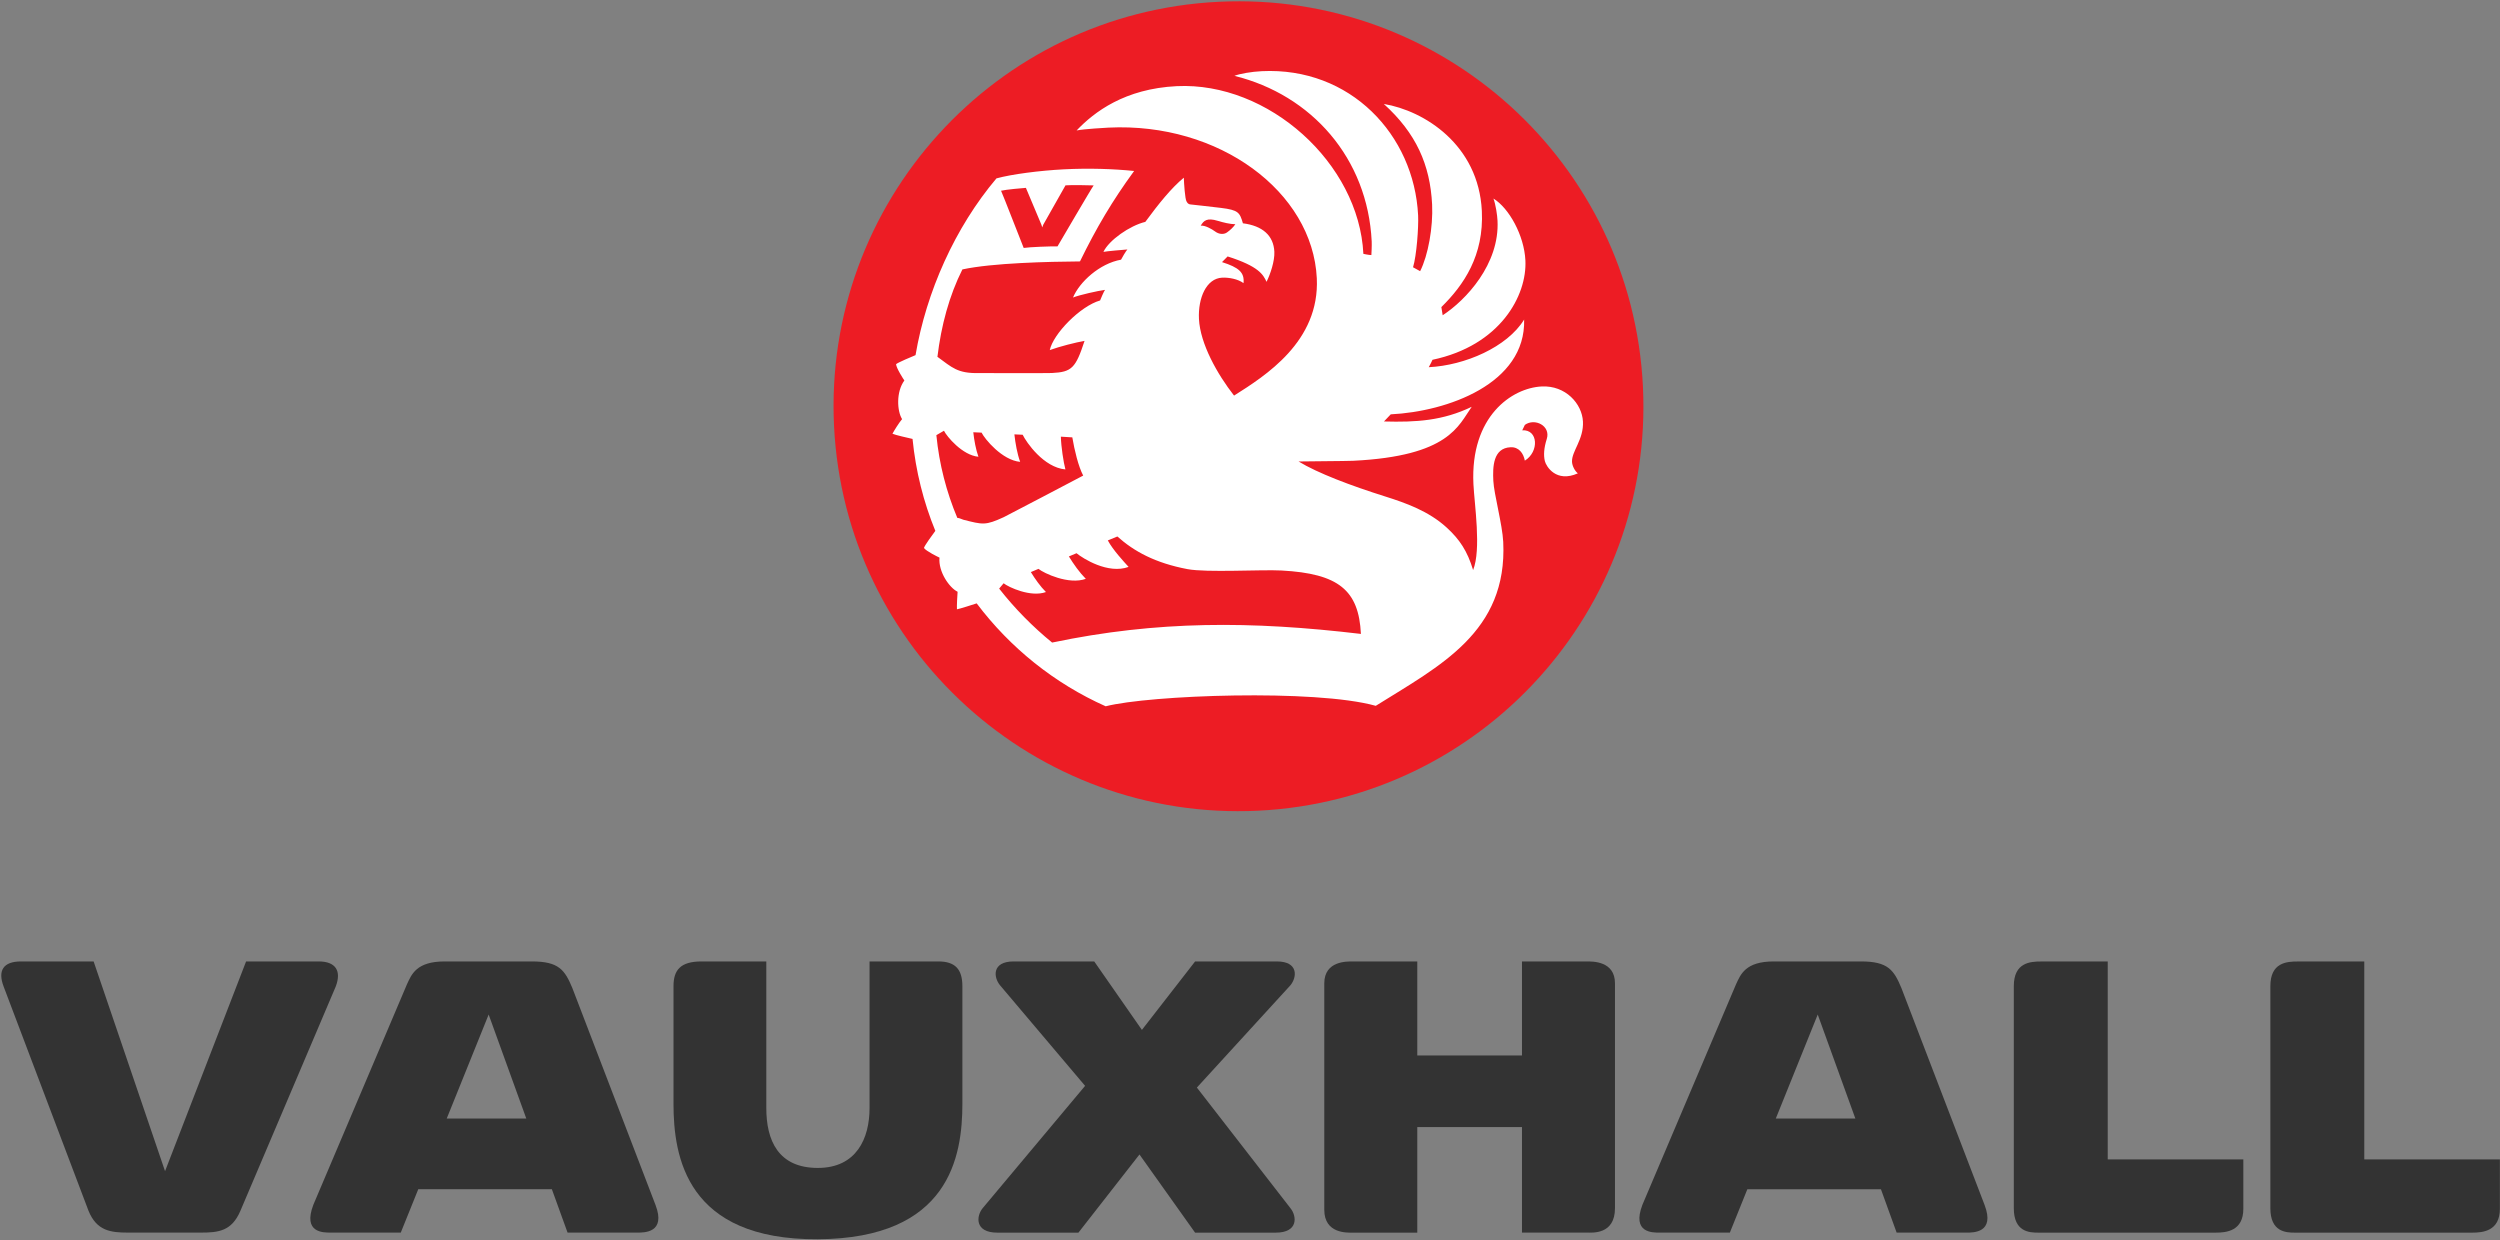 <?xml version="1.0" encoding="UTF-8" standalone="no"?>
<!-- Created with Inkscape (http://www.inkscape.org/) -->
<svg xmlns:dc="http://purl.org/dc/elements/1.1/" xmlns:cc="http://creativecommons.org/ns#" xmlns:rdf="http://www.w3.org/1999/02/22-rdf-syntax-ns#" xmlns:svg="http://www.w3.org/2000/svg" xmlns="http://www.w3.org/2000/svg" xmlns:sodipodi="http://sodipodi.sourceforge.net/DTD/sodipodi-0.dtd" xmlns:inkscape="http://www.inkscape.org/namespaces/inkscape" id="svg2985" version="1.1" inkscape:version="0.48.2 r9819" width="1000" height="496.004" viewBox="0 0 1000 496.004" xml:space="preserve" sodipodi:docname="vaux99-sus-uk.pdf"><rect x="0" y="0" width="1000" height="496.004" fill="#808080" stroke="none"/><defs id="defs2989"><clipPath clipPathUnits="userSpaceOnUse" id="clipPath3003"><path d="m 21.6,806.394 549.9,0 0,-772.2 -549.9,0 0,772.2 z" id="path3005" inkscape:connector-curvature="0"/></clipPath><clipPath clipPathUnits="userSpaceOnUse" id="clipPath3009"><path d="m 0.5,842.5 595,0 0,-842 -595,0 0,842 z" id="path3011" inkscape:connector-curvature="0"/></clipPath><clipPath clipPathUnits="userSpaceOnUse" id="clipPath3019"><path d="m 80.226,546.627 161.487,0 0,-133.938 -161.487,0 0,133.938 z" clip-rule="evenodd" id="path3021" inkscape:connector-curvature="0"/></clipPath><clipPath clipPathUnits="userSpaceOnUse" id="clipPath3031"><path d="m 21.6,806.394 549.9,0 0,-772.2 -549.9,0 0,772.2 z" id="path3033" inkscape:connector-curvature="0"/></clipPath><clipPath clipPathUnits="userSpaceOnUse" id="clipPath3037"><path d="m 0.5,842.5 595,0 0,-842 -595,0 0,842 z" id="path3039" inkscape:connector-curvature="0"/></clipPath><clipPath clipPathUnits="userSpaceOnUse" id="clipPath3047"><path d="m 241.713,278.751 161.496,0 0,-135.207 -161.496,0 0,135.207 z" clip-rule="evenodd" id="path3049" inkscape:connector-curvature="0"/></clipPath><clipPath clipPathUnits="userSpaceOnUse" id="clipPath3059"><path d="m 21.6,806.394 549.9,0 0,-772.2 -549.9,0 0,772.2 z" id="path3061" inkscape:connector-curvature="0"/></clipPath><clipPath clipPathUnits="userSpaceOnUse" id="clipPath3065"><path d="m 0.5,842.5 595,0 0,-842 -595,0 0,842 z" id="path3067" inkscape:connector-curvature="0"/></clipPath><clipPath clipPathUnits="userSpaceOnUse" id="clipPath3075"><path d="m 80.226,412.689 161.487,0 0,-133.938 -161.487,0 0,133.938 z" clip-rule="evenodd" id="path3077" inkscape:connector-curvature="0"/></clipPath><clipPath clipPathUnits="userSpaceOnUse" id="clipPath3087"><path d="m 21.6,806.394 549.9,0 0,-772.2 -549.9,0 0,772.2 z" id="path3089" inkscape:connector-curvature="0"/></clipPath><clipPath clipPathUnits="userSpaceOnUse" id="clipPath3093"><path d="m 0.5,842.5 595,0 0,-842 -595,0 0,842 z" id="path3095" inkscape:connector-curvature="0"/></clipPath><clipPath clipPathUnits="userSpaceOnUse" id="clipPath3103"><path d="m 241.713,546.627 161.496,0 0,-133.938 -161.496,0 0,133.938 z" clip-rule="evenodd" id="path3105" inkscape:connector-curvature="0"/></clipPath><clipPath clipPathUnits="userSpaceOnUse" id="clipPath3115"><path d="m 21.6,806.394 549.9,0 0,-772.2 -549.9,0 0,772.2 z" id="path3117" inkscape:connector-curvature="0"/></clipPath><clipPath clipPathUnits="userSpaceOnUse" id="clipPath3121"><path d="m 0.5,842.5 595,0 0,-842 -595,0 0,842 z" id="path3123" inkscape:connector-curvature="0"/></clipPath><clipPath clipPathUnits="userSpaceOnUse" id="clipPath3131"><path d="m 241.713,412.689 161.496,0 0,-133.938 -161.496,0 0,133.938 z" clip-rule="evenodd" id="path3133" inkscape:connector-curvature="0"/></clipPath><clipPath clipPathUnits="userSpaceOnUse" id="clipPath3143"><path d="m 21.6,806.394 549.9,0 0,-772.2 -549.9,0 0,772.2 z" id="path3145" inkscape:connector-curvature="0"/></clipPath><clipPath clipPathUnits="userSpaceOnUse" id="clipPath3149"><path d="m 0.5,842.5 595,0 0,-842 -595,0 0,842 z" id="path3151" inkscape:connector-curvature="0"/></clipPath><clipPath clipPathUnits="userSpaceOnUse" id="clipPath3159"><path d="m 403.209,546.627 169.398,0 0,-133.938 -169.398,0 0,133.938 z" clip-rule="evenodd" id="path3161" inkscape:connector-curvature="0"/></clipPath><clipPath clipPathUnits="userSpaceOnUse" id="clipPath3165"><path d="m 21.6,806.394 549.9,0 0,-772.2 -549.9,0 0,772.2 z" id="path3167" inkscape:connector-curvature="0"/></clipPath><clipPath clipPathUnits="userSpaceOnUse" id="clipPath3171"><path d="m 0.5,842.5 595,0 0,-842 -595,0 0,842 z" id="path3173" inkscape:connector-curvature="0"/></clipPath><clipPath clipPathUnits="userSpaceOnUse" id="clipPath3183"><path d="m 21.6,806.394 549.9,0 0,-772.2 -549.9,0 0,772.2 z" id="path3185" inkscape:connector-curvature="0"/></clipPath><clipPath clipPathUnits="userSpaceOnUse" id="clipPath3189"><path d="m 0.5,842.5 595,0 0,-842 -595,0 0,842 z" id="path3191" inkscape:connector-curvature="0"/></clipPath><clipPath clipPathUnits="userSpaceOnUse" id="clipPath3199"><path d="m 403.209,278.751 169.398,0 0,-135.207 -169.398,0 0,135.207 z" clip-rule="evenodd" id="path3201" inkscape:connector-curvature="0"/></clipPath><clipPath clipPathUnits="userSpaceOnUse" id="clipPath3205"><path d="m 21.6,806.394 549.9,0 0,-772.2 -549.9,0 0,772.2 z" id="path3207" inkscape:connector-curvature="0"/></clipPath><clipPath clipPathUnits="userSpaceOnUse" id="clipPath3211"><path d="m 0.5,842.5 595,0 0,-842 -595,0 0,842 z" id="path3213" inkscape:connector-curvature="0"/></clipPath><clipPath clipPathUnits="userSpaceOnUse" id="clipPath3223"><path d="m 21.6,806.394 549.9,0 0,-772.2 -549.9,0 0,772.2 z" id="path3225" inkscape:connector-curvature="0"/></clipPath><clipPath clipPathUnits="userSpaceOnUse" id="clipPath3229"><path d="m 0.5,842.5 595,0 0,-842 -595,0 0,842 z" id="path3231" inkscape:connector-curvature="0"/></clipPath><clipPath clipPathUnits="userSpaceOnUse" id="clipPath3239"><path d="m 403.209,412.689 169.137,0 0,-133.938 -169.137,0 0,133.938 z" clip-rule="evenodd" id="path3241" inkscape:connector-curvature="0"/></clipPath><clipPath clipPathUnits="userSpaceOnUse" id="clipPath3245"><path d="m 21.6,806.394 549.9,0 0,-772.2 -549.9,0 0,772.2 z" id="path3247" inkscape:connector-curvature="0"/></clipPath><clipPath clipPathUnits="userSpaceOnUse" id="clipPath3251"><path d="m 0.5,842.5 595,0 0,-842 -595,0 0,842 z" id="path3253" inkscape:connector-curvature="0"/></clipPath><clipPath clipPathUnits="userSpaceOnUse" id="clipPath3263"><path d="m 21.6,806.394 549.9,0 0,-772.2 -549.9,0 0,772.2 z" id="path3265" inkscape:connector-curvature="0"/></clipPath><clipPath clipPathUnits="userSpaceOnUse" id="clipPath3269"><path d="m 0.5,842.5 595,0 0,-842 -595,0 0,842 z" id="path3271" inkscape:connector-curvature="0"/></clipPath><clipPath clipPathUnits="userSpaceOnUse" id="clipPath3279"><path d="m 80.226,278.751 161.487,0 0,-135.207 -161.487,0 0,135.207 z" clip-rule="evenodd" id="path3281" inkscape:connector-curvature="0"/></clipPath><clipPath clipPathUnits="userSpaceOnUse" id="clipPath3291"><path d="m 21.6,806.394 549.9,0 0,-772.2 -549.9,0 0,772.2 z" id="path3293" inkscape:connector-curvature="0"/></clipPath><clipPath clipPathUnits="userSpaceOnUse" id="clipPath3297"><path d="m 0.5,842.5 595,0 0,-842 -595,0 0,842 z" id="path3299" inkscape:connector-curvature="0"/></clipPath><clipPath clipPathUnits="userSpaceOnUse" id="clipPath3331"><path d="m 21.6,806.394 549.9,0 0,-772.2 -549.9,0 0,772.2 z" id="path3333" inkscape:connector-curvature="0"/></clipPath><clipPath clipPathUnits="userSpaceOnUse" id="clipPath3337"><path d="m 0.5,842.5 595,0 0,-842 -595,0 0,842 z" id="path3339" inkscape:connector-curvature="0"/></clipPath></defs><sodipodi:namedview pagecolor="#ffffff" bordercolor="#666666" borderopacity="1" objecttolerance="10" gridtolerance="10" guidetolerance="10" inkscape:pageopacity="0" inkscape:pageshadow="2" inkscape:window-width="1920" inkscape:window-height="1028" id="namedview2987" showgrid="false" fit-margin-left="0.5" fit-margin-bottom="0.5" fit-margin-top="0.5" fit-margin-right="0.5" inkscape:zoom="0.42783459" inkscape:cx="679.56602" inkscape:cy="146.70727" inkscape:window-x="-8" inkscape:window-y="-8" inkscape:window-maximized="1" inkscape:current-layer="g2993"><inkscape:grid type="xygrid" id="grid3368" empspacing="5" visible="true" enabled="true" snapvisiblegridlinesonly="true"/></sodipodi:namedview><g id="g2993" inkscape:groupmode="layer" inkscape:label="vaux99-sus-uk" transform="matrix(1.25,0,0,-1.25,110.085,-99.475)"><g id="g2995" transform="matrix(0.999,0,0,0.999,-0.122,-0.663)"><g id="g3380" transform="matrix(10.101,0,0,10.101,-649.63,-1017.253)"><path id="path3303" style="fill:#ed1c24;fill-opacity:1;fill-rule:nonzero;stroke:none" d="m 95.5,67.179 c 7.083,0.347 12.545,6.37 12.198,13.453 -0.346,7.084 -6.369,12.545 -13.453,12.199 C 87.162,92.485 81.701,86.461 82.047,79.378 82.393,72.295 88.416,66.833 95.5,67.179" inkscape:connector-curvature="0"/><path id="path3305" style="fill:#ffffff;fill-opacity:1;fill-rule:nonzero;stroke:none" d="m 105.796,79.52 c -0.028,0.564 -0.55,1.15 -1.308,1.112 -0.943,-0.046 -2.27,-0.945 -2.165,-3.098 0.032,-0.65 0.253,-2.067 -0.01,-2.724 -0.182,0.599 -0.423,0.971 -0.851,1.359 -0.561,0.509 -1.277,0.766 -1.933,0.973 -1.101,0.347 -2.145,0.742 -2.751,1.111 0.193,0.006 1.494,0.011 1.73,0.022 3.047,0.149 3.337,1.114 3.761,1.712 -0.918,-0.44 -1.75,-0.494 -2.783,-0.465 0.051,0.057 0.215,0.226 0.215,0.226 1.789,0.087 4.286,0.966 4.23,3.006 -0.537,-0.875 -1.88,-1.455 -3.024,-1.511 0.03,0.045 0.118,0.235 0.118,0.235 2.148,0.452 3.001,2.038 2.946,3.152 -0.039,0.795 -0.519,1.657 -1.013,1.961 0.071,-0.192 0.121,-0.525 0.129,-0.703 0.068,-1.378 -1.006,-2.521 -1.739,-2.998 l -0.042,0.259 c 0.711,0.699 1.353,1.634 1.284,3.047 -0.103,2.102 -1.827,3.182 -3.109,3.395 1.024,-0.928 1.469,-1.925 1.532,-3.191 0.034,-0.712 -0.126,-1.614 -0.38,-2.112 l -0.225,0.124 c 0.112,0.363 0.179,1.268 0.161,1.645 -0.125,2.556 -2.153,4.711 -4.959,4.573 -0.317,-0.015 -0.701,-0.08 -0.866,-0.148 2.448,-0.606 4.224,-2.612 4.353,-5.25 0.006,-0.14 -0.007,-0.376 -0.01,-0.433 -0.066,-0.003 -0.254,0.038 -0.254,0.038 -0.14,2.873 -3.012,5.46 -5.919,5.318 -1.647,-0.081 -2.616,-0.817 -3.175,-1.405 0.253,0.049 0.903,0.084 1.011,0.09 3.513,0.172 6.472,-2.036 6.606,-4.774 0.098,-2.013 -1.638,-3.099 -2.624,-3.724 -0.529,0.675 -1.074,1.642 -1.113,2.43 -0.032,0.664 0.233,1.286 0.736,1.31 0.207,0.01 0.503,-0.042 0.677,-0.174 0.036,0.339 -0.15,0.499 -0.682,0.667 l 0.178,0.18 c 0.992,-0.316 1.127,-0.575 1.234,-0.805 0.121,0.241 0.262,0.66 0.248,0.955 -0.025,0.513 -0.375,0.822 -0.997,0.901 -0.1,0.341 -0.14,0.42 -0.693,0.488 -0.439,0.054 -0.787,0.089 -0.969,0.11 -0.089,0.01 -0.102,0.062 -0.125,0.094 -0.05,0.071 -0.082,0.588 -0.087,0.754 -0.39,-0.319 -0.8,-0.828 -1.221,-1.401 -0.495,-0.119 -1.154,-0.582 -1.329,-0.952 0.09,0.022 0.647,0.068 0.76,0.077 -0.045,-0.046 -0.184,-0.286 -0.201,-0.324 -0.681,-0.121 -1.319,-0.709 -1.523,-1.2 0.205,0.083 0.797,0.214 1.015,0.243 -0.034,-0.045 -0.143,-0.298 -0.156,-0.336 -0.638,-0.184 -1.489,-1.066 -1.596,-1.574 0.308,0.114 0.835,0.246 1.103,0.292 -0.282,-0.862 -0.403,-0.988 -1.035,-1.019 -0.201,-0.01 -2.199,10e-4 -2.327,-0.002 -0.669,-0.013 -0.843,0.181 -1.297,0.511 0,0 -0.006,0 -0.007,0.001 0.12,0.998 0.375,1.945 0.792,2.775 0.952,0.207 2.745,0.246 3.729,0.254 0.519,1.063 1.025,1.921 1.717,2.868 -0.659,0.067 -1.439,0.093 -2.232,0.052 -0.755,-0.039 -1.651,-0.154 -2.134,-0.287 -1.312,-1.554 -2.225,-3.595 -2.566,-5.605 -0.101,-0.04 -0.575,-0.241 -0.617,-0.287 0.005,-0.122 0.235,-0.478 0.263,-0.517 -0.267,-0.359 -0.231,-0.976 -0.072,-1.225 -0.099,-0.115 -0.252,-0.363 -0.306,-0.463 0.077,-0.039 0.516,-0.138 0.637,-0.165 0.102,-1.026 0.349,-2.004 0.723,-2.916 -0.092,-0.122 -0.348,-0.474 -0.361,-0.543 0.069,-0.1 0.45,-0.286 0.493,-0.305 -0.042,-0.445 0.31,-0.953 0.574,-1.083 -0.011,-0.136 -0.027,-0.442 -0.021,-0.556 0.079,0.011 0.503,0.148 0.626,0.188 1.062,-1.41 2.468,-2.54 4.091,-3.264 1.38,0.357 6.644,0.552 8.565,0.015 2.03,1.271 4.181,2.338 4.042,5.198 -0.028,0.557 -0.294,1.52 -0.314,1.936 -0.022,0.444 -0.01,1.039 0.545,1.066 0.263,0.013 0.411,-0.191 0.454,-0.425 0.457,0.282 0.426,0.995 -0.082,0.962 0.028,0.058 0.083,0.172 0.083,0.172 0.314,0.227 0.825,-0.03 0.695,-0.444 -0.092,-0.292 -0.106,-0.519 -0.061,-0.705 0.042,-0.169 0.36,-0.695 1.046,-0.388 -0.095,0.074 -0.178,0.235 -0.185,0.363 -0.016,0.339 0.375,0.705 0.347,1.281 z M 85.533,79.228 c 0.084,-0.176 0.583,-0.779 1.093,-0.825 -0.084,0.235 -0.135,0.524 -0.163,0.777 l 0.263,-0.012 c 0.095,-0.197 0.65,-0.875 1.223,-0.927 -0.095,0.264 -0.151,0.588 -0.183,0.872 l 0.263,-0.012 c 0.114,-0.238 0.664,-1.037 1.355,-1.1 -0.06,0.223 -0.137,0.728 -0.144,1.039 l 0.363,-0.022 c 0.069,-0.408 0.19,-0.916 0.345,-1.212 -0.156,-0.081 -2.411,-1.269 -2.518,-1.318 -0.582,-0.266 -0.658,-0.242 -1.286,-0.081 -0.042,0.01 -0.117,0.056 -0.188,0.058 -0.343,0.817 -0.573,1.695 -0.664,2.623 l 0.241,0.14 z m 3.429,-6.717 c -0.618,0.505 -1.184,1.079 -1.679,1.711 l 0.142,0.169 c 0.152,-0.123 0.86,-0.454 1.342,-0.278 -0.177,0.176 -0.346,0.416 -0.479,0.633 l 0.242,0.102 c 0.169,-0.138 0.962,-0.514 1.501,-0.316 -0.198,0.198 -0.388,0.467 -0.537,0.71 l 0.242,0.102 c 0.205,-0.167 1,-0.673 1.652,-0.434 -0.151,0.166 -0.498,0.539 -0.659,0.84 l 0.303,0.125 c 0.526,-0.473 1.203,-0.842 2.222,-1.035 0.613,-0.116 2.347,-0.009 2.984,-0.044 1.809,-0.098 2.449,-0.623 2.517,-2.011 -3.485,0.413 -6.449,0.425 -9.793,-0.274" inkscape:connector-curvature="0"/><path id="path3307" style="fill:#ed1c24;fill-opacity:1;fill-rule:nonzero;stroke:none" d="m 88.65,85.675 c 0,0 -0.015,0.056 -0.028,0.088 -0.015,0.034 -0.469,1.112 -0.491,1.167 -0.087,-0.004 -0.646,-0.055 -0.788,-0.091 0.053,-0.107 0.702,-1.782 0.718,-1.814 0.184,0.029 0.858,0.055 1.072,0.049 0.024,0.041 1.113,1.903 1.147,1.934 -0.149,0.006 -0.707,0.017 -0.893,0.002 -0.034,-0.061 -0.696,-1.229 -0.705,-1.247 -0.013,-0.026 -0.032,-0.088 -0.032,-0.088" inkscape:connector-curvature="0"/><path id="path3309" style="fill:#ed1c24;fill-opacity:1;fill-rule:nonzero;stroke:none" d="m 94.773,85.777 c -0.055,-0.085 -0.164,-0.191 -0.269,-0.263 -0.101,-0.069 -0.252,-0.058 -0.373,0.033 -0.103,0.078 -0.328,0.203 -0.456,0.183 0.094,0.164 0.2,0.258 0.539,0.155 0.164,-0.05 0.396,-0.108 0.559,-0.108" inkscape:connector-curvature="0"/></g><g id="g3370" transform="matrix(8.451,0,0,8.451,-1035.3,-1106.548)"><path id="path3311" style="fill:#333333;fill-opacity:1;fill-rule:nonzero;stroke:none" d="m 118.345,77.198 3.072,7.95 2.752,0 c 0.645,0 0.87,-0.36 0.647,-0.948 l -3.614,-8.503 c -0.329,-0.774 -0.837,-0.827 -1.494,-0.827 l -2.771,0 c -0.657,0 -1.184,0.067 -1.493,0.827 l -3.217,8.5 c -0.231,0.607 -0.013,0.951 0.658,0.951 l 2.753,0 2.707,-7.95" inkscape:connector-curvature="0"/><path id="path3313" style="fill:#333333;fill-opacity:1;fill-rule:nonzero;stroke:none" d="m 143.087,74.618 c 4.982,0.028 5.48,3.124 5.48,5.14 l 0,4.448 c 0,0.648 -0.275,0.942 -0.912,0.942 l -2.607,0 0,-5.558 c 0,-1.15 -0.495,-2.269 -1.961,-2.269 -1.505,0 -1.952,1.05 -1.952,2.269 l 0,5.558 -2.454,0 c -0.809,0 -1.064,-0.333 -1.064,-0.942 l 0,-4.448 c 0,-2.016 0.488,-5.168 5.47,-5.14" inkscape:connector-curvature="0"/><path id="path3315" style="fill:#333333;fill-opacity:1;fill-rule:nonzero;stroke:none" d="m 155.371,82.553 2.017,2.595 3.097,0 c 0.828,0 0.77,-0.602 0.511,-0.909 l -3.541,-3.872 3.547,-4.573 c 0.24,-0.294 0.312,-0.926 -0.56,-0.926 l -3.055,0 -2.108,2.963 -2.314,-2.963 -3.071,0 c -0.873,0 -0.8,0.632 -0.56,0.926 l 3.884,4.638 -3.22,3.807 c -0.258,0.307 -0.317,0.909 0.511,0.909 l 3.055,0 1.807,-2.595" inkscape:connector-curvature="0"/><path id="path3317" style="fill:#333333;fill-opacity:1;fill-rule:nonzero;stroke:none" d="m 169.777,78.87 0,-4 2.46,0 c 0.205,0 1.065,-0.084 1.065,0.926 l 0,8.523 c 0,0.855 -0.868,0.828 -1.065,0.828 l -2.46,0 0,-3.564 -3.968,0 0,3.564 -2.459,0 c -0.198,0 -1.066,0.027 -1.066,-0.828 l 0,-8.587 c 0,-0.909 0.876,-0.864 1.066,-0.864 l 2.459,0 0,4.002 3.968,0" inkscape:connector-curvature="0"/><path id="path3319" style="fill:#333333;fill-opacity:1;fill-rule:nonzero;stroke:none" d="m 197.119,77.644 -5.14,0 0,7.502 -2.521,0 c -0.418,0 -1.039,-0.037 -1.039,-0.935 l 0,-8.416 c 0,-0.898 0.586,-0.927 0.926,-0.927 l 6.729,0 c 0.405,0 1.045,0.063 1.045,0.904 l 0,1.872" inkscape:connector-curvature="0"/><path id="path3321" style="fill:#333333;fill-opacity:1;fill-rule:nonzero;stroke:none" d="m 206.843,77.644 -5.14,0 0,7.502 -2.521,0 c -0.418,0 -1.039,-0.037 -1.039,-0.935 l 0,-8.416 c 0,-0.898 0.586,-0.927 0.926,-0.927 l 6.729,0 c 0.405,0 1.045,0.063 1.045,0.904 l 0,1.872" inkscape:connector-curvature="0"/><path id="path3323" style="fill:#333333;fill-opacity:1;fill-rule:nonzero;stroke:none" d="m 127.943,76.514 -0.663,-1.644 -2.659,0 c -0.273,0 -1.063,-0.015 -0.655,1.054 l 3.549,8.359 c 0.171,0.367 0.353,0.865 1.426,0.865 l 3.309,0 c 1.023,0 1.247,-0.323 1.533,-1.008 l 3.153,-8.224 c 0.405,-1.062 -0.438,-1.046 -0.69,-1.046 l -2.644,0 -0.595,1.644 -5.064,0 z m 4.094,2.68 -1.426,3.941 -1.589,-3.941 3.015,0" inkscape:connector-curvature="0"/><path id="path3325" style="fill:#333333;fill-opacity:1;fill-rule:nonzero;stroke:none" d="m 178.319,76.513 -0.663,-1.644 -2.66,0 c -0.272,0 -1.062,-0.014 -0.654,1.055 l 3.549,8.359 c 0.171,0.367 0.353,0.865 1.426,0.865 l 3.31,0 c 1.022,0 1.246,-0.323 1.532,-1.009 l 3.153,-8.223 c 0.405,-1.062 -0.438,-1.047 -0.69,-1.047 l -2.644,0 -0.595,1.644 -5.064,0 z m 4.094,2.681 -1.426,3.941 -1.589,-3.941 3.015,0" inkscape:connector-curvature="0"/></g></g></g></svg>